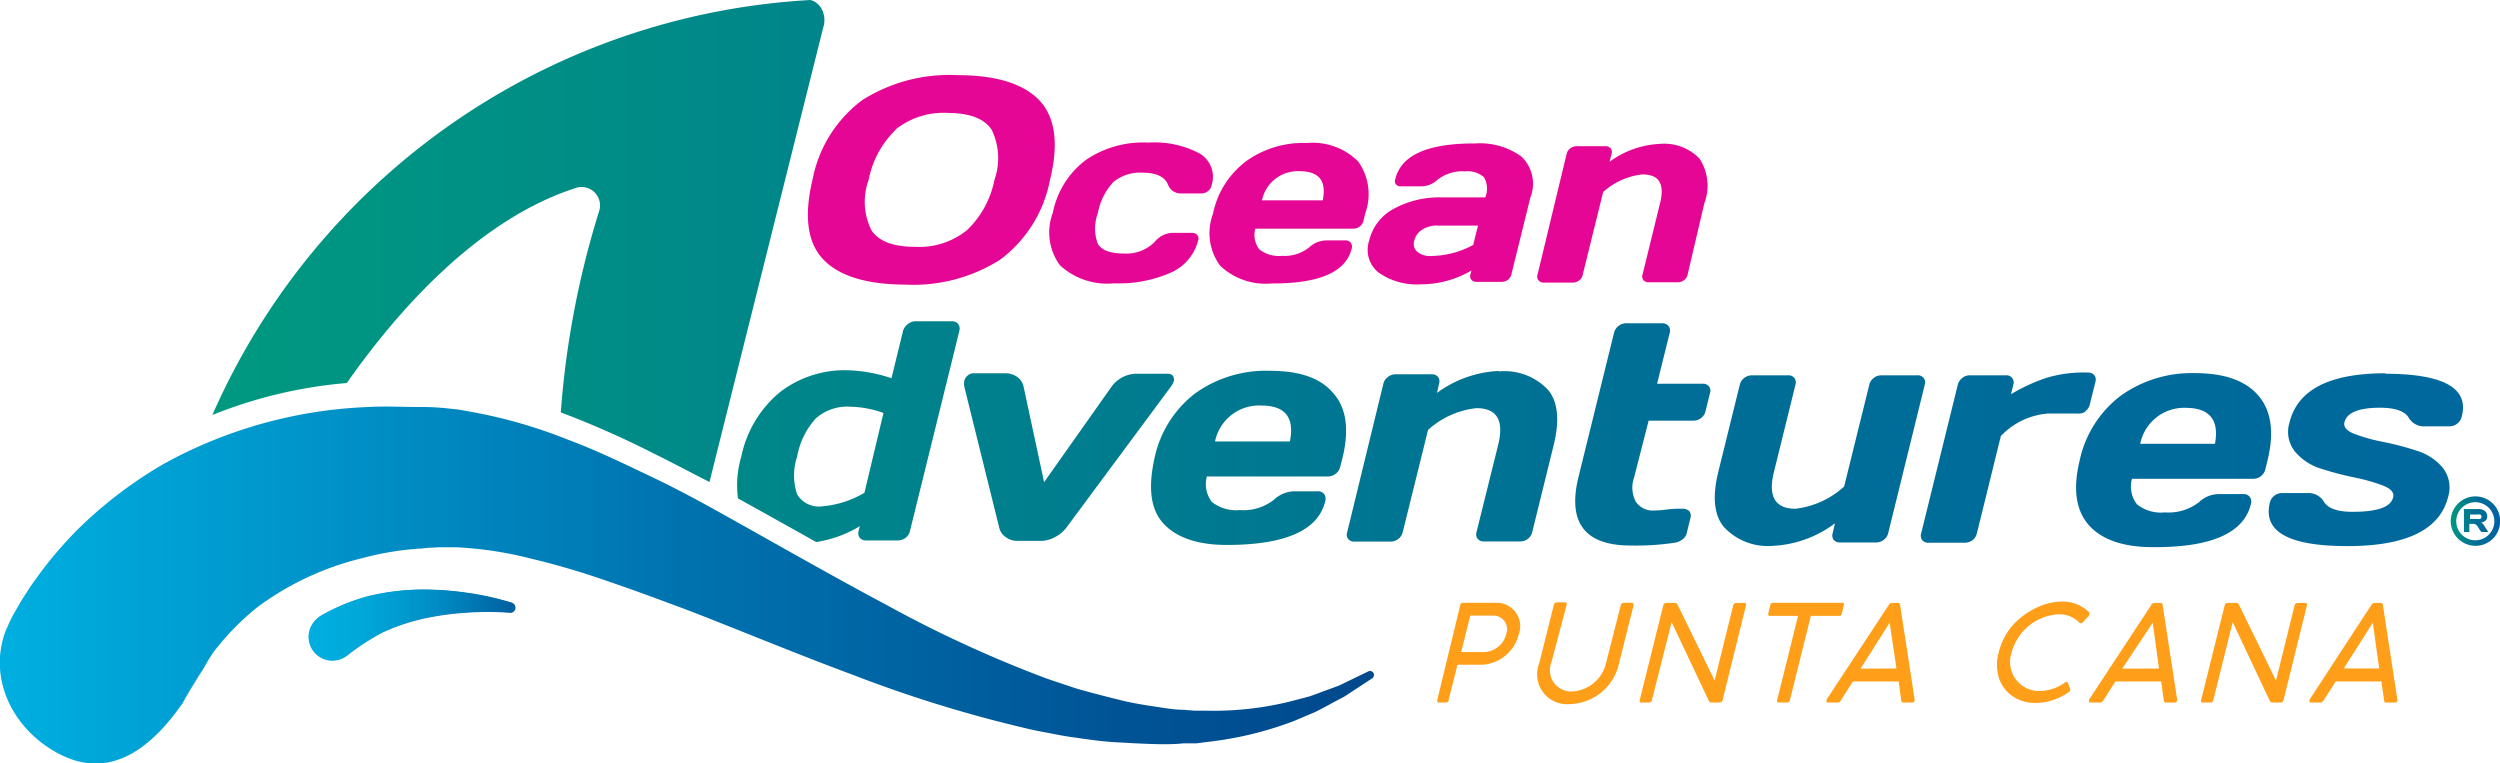 <svg xmlns="http://www.w3.org/2000/svg" xmlns:xlink="http://www.w3.org/1999/xlink" viewBox="0 0 171.99 52.51"><defs><style>.cls-1{fill:#ff9e18;}.cls-2{fill:#e50695;}.cls-3{fill:none;}.cls-4{fill:url(#linear-gradient);}.cls-5{fill:url(#linear-gradient-2);}.cls-6{fill:url(#linear-gradient-3);}.cls-7{fill:url(#linear-gradient-4);}.cls-8{fill:url(#linear-gradient-5);}.cls-9{fill:url(#linear-gradient-6);}</style><linearGradient id="linear-gradient" y1="40.22" x2="93.74" y2="40.22" gradientUnits="userSpaceOnUse"><stop offset="0" stop-color="#00afe0"/><stop offset="0.09" stop-color="#00a4d7"/><stop offset="0.5" stop-color="#0073af"/><stop offset="0.82" stop-color="#005496"/><stop offset="1" stop-color="#00498d"/></linearGradient><linearGradient id="linear-gradient-2" x1="21.3" y1="43" x2="51.73" y2="43" gradientUnits="userSpaceOnUse"><stop offset="0" stop-color="#37a6dd"/><stop offset="0.09" stop-color="#3199d3"/><stop offset="0.33" stop-color="#247abd"/><stop offset="0.46" stop-color="#1f6fb4"/><stop offset="0.61" stop-color="#1f63aa"/><stop offset="0.87" stop-color="#204491"/><stop offset="1" stop-color="#203383"/></linearGradient><linearGradient id="linear-gradient-3" x1="0" y1="47.19" x2="203.16" y2="47.19" xlink:href="#linear-gradient-2"/><linearGradient id="linear-gradient-4" x1="20.35" y1="43" x2="42.17" y2="43" gradientUnits="userSpaceOnUse"><stop offset="0" stop-color="#00afe0"/><stop offset="0.15" stop-color="#00abdc"/><stop offset="0.31" stop-color="#009ed2"/><stop offset="0.47" stop-color="#0088c1"/><stop offset="0.63" stop-color="#006ba9"/><stop offset="0.78" stop-color="#00498d"/></linearGradient><linearGradient id="linear-gradient-5" x1="14.61" y1="18.83" x2="211.03" y2="18.83" gradientUnits="userSpaceOnUse"><stop offset="0" stop-color="#009980"/><stop offset="0.29" stop-color="#007e8e"/><stop offset="0.51" stop-color="#006e96"/><stop offset="0.82" stop-color="#00679e"/><stop offset="1" stop-color="#0060a6"/></linearGradient><linearGradient id="linear-gradient-6" x1="168.61" y1="35.86" x2="171.99" y2="35.86" xlink:href="#linear-gradient-5"/></defs><g id="Capa_2" data-name="Capa 2"><g id="Capa_1-2" data-name="Capa 1"><path class="cls-1" d="M100.46,41.63a.18.18,0,0,1,.19-.16h2.42a1.62,1.62,0,0,1,1.41,2.19A2.76,2.76,0,0,1,102,45.73h-1.73l-.61,2.42c0,.12-.09.18-.2.18H99c-.11,0-.14-.06-.12-.18Zm.06,3.23h1.57a1.62,1.62,0,0,0,1.53-1.23.94.94,0,0,0-.91-1.28h-1.56Z"/><path class="cls-1" d="M106.73,45.57a1.46,1.46,0,0,0,1.43,2,2.53,2.53,0,0,0,2.34-2l1-3.92a.22.22,0,0,1,.21-.18h.55c.09,0,.14.08.12.18l-1,4A3.56,3.56,0,0,1,108,48.44a2.06,2.06,0,0,1-2.1-2.83l1-4a.22.22,0,0,1,.19-.17h.58c.1,0,.13.06.11.17Z"/><path class="cls-1" d="M113.65,48.15a.2.2,0,0,1-.2.18h-.53c-.1,0-.14-.06-.11-.18l1.62-6.51a.2.2,0,0,1,.2-.16h.61a.2.2,0,0,1,.18.14l2.54,5.2,1.28-5.18a.22.22,0,0,1,.21-.16H120a.12.12,0,0,1,.12.16l-1.61,6.51a.21.21,0,0,1-.21.18h-.57a.2.2,0,0,1-.18-.14L115,42.8Z"/><path class="cls-1" d="M121.79,41.64a.19.19,0,0,1,.2-.17h4.75c.1,0,.14.06.11.17l-.14.56c0,.11-.09.17-.19.17h-1.94l-1.44,5.79a.19.19,0,0,1-.2.17h-.56c-.11,0-.15-.06-.12-.17l1.44-5.79h-1.93c-.11,0-.15-.06-.12-.17Z"/><path class="cls-1" d="M129.94,41.62a.26.26,0,0,1,.21-.14h.43a.14.14,0,0,1,.14.14l1,6.51v.08a.17.17,0,0,1-.17.12h-.61a.14.14,0,0,1-.14-.14l-.18-1.31h-3.15l-.83,1.31a.26.26,0,0,1-.21.14h-.66c-.09,0-.13,0-.11-.12a.2.2,0,0,1,0-.08Zm.53,4.37L130,42.84,128,46Z"/><path class="cls-1" d="M142.14,46.92a.1.1,0,0,1,.09,0l.19.46a.15.15,0,0,1,0,.11.29.29,0,0,1-.12.14,4,4,0,0,1-2.23.73,2.72,2.72,0,0,1-1.62-.47,2.46,2.46,0,0,1-.94-1.27,3.12,3.12,0,0,1,0-1.77,4.51,4.51,0,0,1,.9-1.77A5.09,5.09,0,0,1,140,41.86a4.06,4.06,0,0,1,1.85-.47,2.58,2.58,0,0,1,1.88.74.14.14,0,0,1,0,.14.16.16,0,0,1,0,.07l-.45.48a.16.16,0,0,1-.12.06.16.16,0,0,1-.11-.05,1.92,1.92,0,0,0-1.41-.57,3.54,3.54,0,0,0-3.25,2.64,2,2,0,0,0,1.93,2.64A3.06,3.06,0,0,0,142,47,.22.22,0,0,1,142.14,46.92Z"/><path class="cls-1" d="M148,41.62a.26.26,0,0,1,.21-.14h.43a.14.14,0,0,1,.14.14l1,6.51v.08a.17.17,0,0,1-.17.12h-.61a.14.14,0,0,1-.14-.14l-.18-1.31h-3.15l-.83,1.31a.26.26,0,0,1-.21.14h-.66c-.09,0-.13,0-.11-.12a.2.2,0,0,1,0-.08Zm.53,4.37-.43-3.15L146,46Z"/><path class="cls-1" d="M152.27,48.15a.2.2,0,0,1-.2.18h-.52q-.17,0-.12-.18l1.62-6.51a.2.2,0,0,1,.2-.16h.61a.2.2,0,0,1,.18.14l2.54,5.2,1.28-5.18a.22.22,0,0,1,.21-.16h.52a.12.12,0,0,1,.12.16l-1.61,6.51a.2.2,0,0,1-.21.18h-.57a.2.2,0,0,1-.18-.14L153.6,42.8Z"/><path class="cls-1" d="M163.14,41.62a.26.26,0,0,1,.22-.14h.42a.14.14,0,0,1,.15.14l1,6.51a.11.11,0,0,1,0,.08.17.17,0,0,1-.17.12h-.61c-.08,0-.12,0-.13-.14l-.19-1.31h-3.14l-.84,1.31a.25.25,0,0,1-.21.14H159c-.09,0-.13,0-.11-.12a.11.11,0,0,1,0-.08Zm.54,4.37-.44-3.15-2,3.15Z"/><path class="cls-2" d="M56.63,17.84Q55,16.12,55.9,12.35a8.91,8.91,0,0,1,3.43-5.47,11.19,11.19,0,0,1,6.52-1.71q4,0,5.66,1.74c1.09,1.16,1.34,3,.72,5.49a8.91,8.91,0,0,1-3.43,5.47,11.12,11.12,0,0,1-6.5,1.71Q58.28,19.57,56.63,17.84Zm5-8.92a6.51,6.51,0,0,0-1.87,3.45,4.41,4.41,0,0,0,.18,3.45c.49.77,1.5,1.16,3,1.16a5.23,5.23,0,0,0,3.59-1.15,6.52,6.52,0,0,0,1.88-3.44,4.5,4.5,0,0,0-.18-3.45c-.49-.77-1.5-1.16-3-1.17A5.29,5.29,0,0,0,61.6,8.92Z"/><path class="cls-2" d="M72.43,14.64A6,6,0,0,1,74.71,11,7,7,0,0,1,79,9.81a6.62,6.62,0,0,1,3.55.76,1.87,1.87,0,0,1,.79,2.22.63.63,0,0,1-.25.37.71.71,0,0,1-.44.15H81.24a.93.93,0,0,1-.89-.62c-.23-.54-.81-.81-1.76-.81a2.86,2.86,0,0,0-2,.65,4.24,4.24,0,0,0-1.06,2.13,3,3,0,0,0,0,2.12c.27.44.85.66,1.76.66a2.75,2.75,0,0,0,2.14-.79,1.66,1.66,0,0,1,1.2-.63H82a.47.47,0,0,1,.37.15.37.37,0,0,1,.06.36,3.29,3.29,0,0,1-1.87,2.22,8.87,8.87,0,0,1-3.92.74,4.79,4.79,0,0,1-3.72-1.24A3.82,3.82,0,0,1,72.43,14.64Z"/><path class="cls-2" d="M83.94,18.28a3.8,3.8,0,0,1-.49-3.58,6,6,0,0,1,2.28-3.61,6.69,6.69,0,0,1,4.15-1.25,4.44,4.44,0,0,1,3.55,1.26,3.87,3.87,0,0,1,.49,3.59l-.12.5a.68.68,0,0,1-.25.39.71.71,0,0,1-.44.15l-6.75,0a1.63,1.63,0,0,0,.28,1.43,2.19,2.19,0,0,0,1.56.44A2.69,2.69,0,0,0,90.09,17a1.73,1.73,0,0,1,1.15-.46h1.33a.43.43,0,0,1,.36.16.48.48,0,0,1,.06.41c-.4,1.61-2.23,2.4-5.49,2.39A4.56,4.56,0,0,1,83.94,18.28Zm2.88-4.5H91c.27-1.34-.26-2-1.58-2A2.51,2.51,0,0,0,86.82,13.78Z"/><path class="cls-2" d="M94.84,18.75a2,2,0,0,1-.64-2.22,3.34,3.34,0,0,1,1.73-2.19,6.56,6.56,0,0,1,3.25-.76h3a1.57,1.57,0,0,0-.09-1.39,1.71,1.71,0,0,0-1.3-.4,2.77,2.77,0,0,0-1.9.58,1.64,1.64,0,0,1-1.14.45H96.38a.43.43,0,0,1-.36-.15A.39.39,0,0,1,96,12.3q.6-2.45,5.48-2.43a4.85,4.85,0,0,1,3.2.91,2.59,2.59,0,0,1,.6,2.82l-1.3,5.27a.67.67,0,0,1-.24.38.74.74,0,0,1-.43.14h-1.73a.43.43,0,0,1-.36-.15.39.39,0,0,1-.06-.37l.07-.26a6.86,6.86,0,0,1-3.48.95A4.56,4.56,0,0,1,94.84,18.75Zm2.46-2.21a.73.73,0,0,0,.19.77,1.36,1.36,0,0,0,1,.3,6.19,6.19,0,0,0,2.86-.76l.33-1.33H98.91a1.84,1.84,0,0,0-1.07.28A1.22,1.22,0,0,0,97.3,16.54Z"/><path class="cls-2" d="M105.78,18.88l2-8.3a.59.59,0,0,1,.25-.37.68.68,0,0,1,.42-.15h2a.43.43,0,0,1,.36.15.41.41,0,0,1,.06.38l-.14.54a6.34,6.34,0,0,1,3.45-1.23,3.37,3.37,0,0,1,2.73,1,3.4,3.4,0,0,1,.34,3.09L116.1,18.9a.66.66,0,0,1-.25.38.74.74,0,0,1-.43.14h-2a.46.46,0,0,1-.36-.15.41.41,0,0,1-.06-.38L114.2,14c.34-1.36-.06-2-1.21-2a4.8,4.8,0,0,0-2.7,1.21l-1.41,5.71a.61.61,0,0,1-.25.38.71.71,0,0,1-.42.14h-2a.43.43,0,0,1-.36-.15A.39.39,0,0,1,105.78,18.88Z"/><path class="cls-3" d="M24.92,38.44a19.92,19.92,0,0,0-7.17,3.34,17.58,17.58,0,0,0-3.05,3.11A11.18,11.18,0,0,0,14,46"/><path class="cls-4" d="M94.5,46.32a.27.27,0,0,0-.37-.13h0l-1.34.65-.66.32-.7.26c-.46.16-.91.35-1.38.5l-1.42.37a22,22,0,0,1-5.76.6h-.72l-.72-.06c-.48,0-1-.07-1.44-.14-1-.15-1.91-.28-2.85-.51s-1.87-.47-2.8-.73c-.47-.13-.93-.3-1.39-.45s-.91-.3-1.37-.48a84,84,0,0,1-10.66-4.94c-3.49-1.86-7-3.86-10.52-5.83-1.78-1-3.59-2-5.46-2.89S41.1,31,39.05,30.24a34.2,34.2,0,0,0-6.59-1.9l-.89-.16-.93-.1A17,17,0,0,0,28.82,28c-1.15,0-2.29-.07-3.46,0a31.65,31.65,0,0,0-14,3.86,29.43,29.43,0,0,0-6.11,4.66,27.4,27.4,0,0,0-2.56,3l-.59.82-.56.87c-.18.28-.36.62-.54.93-.09.15-.19.34-.28.53l-.14.28c0,.09-.13.29-.19.44C-.89,46.8,1,50.41,4.34,52c3.66,1.71,6.44-1.06,8.24-3.65A20.78,20.78,0,0,1,14,46a11.18,11.18,0,0,1,.7-1.15,17.58,17.58,0,0,1,3.05-3.11,19.92,19.92,0,0,1,7.17-3.34,20.08,20.08,0,0,1,4-.66H29c.45-.07.81-.06,1.19-.09l.57,0,.61,0a25.64,25.64,0,0,1,5.12.77,53.34,53.34,0,0,1,5.42,1.6c1.83.62,3.67,1.31,5.52,2,3.71,1.44,7.45,3,11.28,4.42a89.83,89.83,0,0,0,11.81,3.65c.51.13,1,.22,1.53.32s1,.2,1.54.28c1,.14,2.06.31,3.11.37s2.1.12,3.14.14c.52,0,1,0,1.57-.06l.78,0c.27,0,.53-.06.79-.09A24.16,24.16,0,0,0,89,49.61L90.44,49c.47-.22.92-.48,1.37-.72l.68-.36.64-.42,1.28-.84A.28.28,0,0,0,94.5,46.32Z"/><path class="cls-5" d="M32.06,40.79a20.13,20.13,0,0,1,3.15.69.35.35,0,0,1,.24.44.35.35,0,0,1-.37.24h0a20.69,20.69,0,0,0-3.05,0,19.32,19.32,0,0,0-3,.43,14.27,14.27,0,0,0-2.74.94A17,17,0,0,0,24,45a1.64,1.64,0,1,1-1.86-2.69A13.18,13.18,0,0,1,25.44,41a16.28,16.28,0,0,1,3.36-.43A20.76,20.76,0,0,1,32.06,40.79Z"/><path class="cls-6" d="M14,46a20.78,20.78,0,0,0-1.42,2.29"/><path class="cls-7" d="M22.15,42.34A1.64,1.64,0,1,0,24,45,17,17,0,0,1,26.3,43.5,14.27,14.27,0,0,1,29,42.56a19.32,19.32,0,0,1,3-.43,20.69,20.69,0,0,1,3.05,0h0a.35.35,0,0,0,.37-.24.35.35,0,0,0-.24-.44,20.13,20.13,0,0,0-3.15-.69,20.76,20.76,0,0,0-3.26-.2,16.28,16.28,0,0,0-3.36.43A13.18,13.18,0,0,0,22.15,42.34Z"/><path class="cls-8" d="M80.53,26.63l-7.16,9.66a2.24,2.24,0,0,1-.79.66,2.06,2.06,0,0,1-.94.26H70a1.31,1.31,0,0,1-.81-.26,1.08,1.08,0,0,1-.45-.66l-2.4-9.69a1.14,1.14,0,0,1,0-.41.9.9,0,0,1,.12-.24.67.67,0,0,1,.58-.27h2.12a1.39,1.39,0,0,1,.83.26,1.05,1.05,0,0,1,.43.67l1.41,6.56,4.62-6.54a2.16,2.16,0,0,1,1.72-.92h2.14c.25,0,.4.09.44.28a.41.41,0,0,1,0,.24A1.39,1.39,0,0,1,80.53,26.63Zm11.21.44c.89,1,1.09,2.51.62,4.43l-.16.61a.78.78,0,0,1-.31.48.83.83,0,0,1-.54.19l-8.32,0a2,2,0,0,0,.34,1.75,2.68,2.68,0,0,0,1.92.56,3.39,3.39,0,0,0,2.34-.7A2.11,2.11,0,0,1,89,33.8h1.65a.53.53,0,0,1,.45.19.6.6,0,0,1,.07.5q-.73,3-6.78,3c-2,0-3.5-.51-4.39-1.52S79,33.44,79.43,31.5a7.58,7.58,0,0,1,2.81-4.45,8.35,8.35,0,0,1,5.13-1.54C89.4,25.51,90.86,26,91.74,27.07Zm-4.95.83a3.09,3.09,0,0,0-3.2,2.47h5.15C89.07,28.73,88.42,27.9,86.79,27.9ZM56.47.52A1.25,1.25,0,0,0,55.76,0,47.84,47.84,0,0,0,14.61,28.55a31.79,31.79,0,0,1,9.25-2.2c3.3-4.71,8.85-11.17,15.67-13.39a1.27,1.27,0,0,1,1.67,1.62,61.67,61.67,0,0,0-2.62,13.79l.47.18a63.83,63.83,0,0,1,5.85,2.61c1.34.66,2.63,1.35,3.91,2L56.63,1.91A1.63,1.63,0,0,0,56.47.52Zm46.64,25a7.77,7.77,0,0,0-4.25,1.51L99,26.4a.51.51,0,0,0-.07-.47.52.52,0,0,0-.44-.18H96a.8.8,0,0,0-.52.19.77.77,0,0,0-.31.46L92.68,36.62a.48.48,0,0,0,.07.46.53.53,0,0,0,.44.18h2.48a.82.82,0,0,0,.52-.18.77.77,0,0,0,.31-.46l1.61-6.5.13-.54a5.89,5.89,0,0,1,3.33-1.5q2.12,0,1.5,2.52l-1.49,6a.51.51,0,0,0,.07.46.53.53,0,0,0,.45.19h2.46a.87.87,0,0,0,.54-.17.83.83,0,0,0,.31-.47l1.48-6c.42-1.71.29-3-.41-3.81A4.13,4.13,0,0,0,103.11,25.55Zm61,.16q-5.76,0-6.6,3.38a2.17,2.17,0,0,0,.37,2,3.74,3.74,0,0,0,1.79,1.18,21.75,21.75,0,0,0,2.31.61,12.44,12.44,0,0,1,2,.57c.52.21.74.48.66.79-.16.68-1.09,1-2.78,1q-1.6,0-2-.72a1.23,1.23,0,0,0-1.12-.57H157a.85.85,0,0,0-.53.18.83.83,0,0,0-.31.47q-.75,3,5.33,3t6.93-3.38a2.2,2.2,0,0,0-.36-2,3.74,3.74,0,0,0-1.79-1.18,20.28,20.28,0,0,0-2.32-.61,11.53,11.53,0,0,1-2-.56c-.52-.21-.74-.48-.66-.79.16-.67,1-1,2.44-1,1.06,0,1.74.24,2,.72a1.21,1.21,0,0,0,1.13.56h1.65a.83.83,0,0,0,.53-.18.81.81,0,0,0,.31-.46Q170.16,25.73,164.11,25.71Zm-20.65,2.61a.81.81,0,0,0,.31-.46l.39-1.57a.5.5,0,0,0-.08-.45.55.55,0,0,0-.45-.18,8.9,8.9,0,0,0-2.83.36,12.44,12.44,0,0,0-2.45,1.13l.16-.66a.49.49,0,0,0-.52-.64h-2.48A.79.79,0,0,0,135,26a.85.85,0,0,0-.31.46l-2.52,10.23a.53.53,0,0,0,.07.47.54.54,0,0,0,.44.18h2.48a.93.93,0,0,0,.53-.17.83.83,0,0,0,.31-.47L137.65,30a5,5,0,0,1,3.24-1.55l.86,0,.82,0h.36A.82.82,0,0,0,143.46,28.32ZM117.11,26.4H114l.87-3.5a.53.53,0,0,0-.08-.47.52.52,0,0,0-.44-.19h-2.48a.87.87,0,0,0-.83.65l-2.44,9.9q-1.17,4.74,3.59,4.74a17.83,17.83,0,0,0,3-.19,1.09,1.09,0,0,0,.54-.22.71.71,0,0,0,.3-.4l.27-1.1a.5.5,0,0,0-.08-.45.61.61,0,0,0-.45-.17h-.41a7.22,7.22,0,0,0-.74.06,7.32,7.32,0,0,1-.81.06,1.4,1.4,0,0,1-1.27-.6,2.07,2.07,0,0,1-.12-1.67l1-3.91h3.08a.87.87,0,0,0,.53-.18.8.8,0,0,0,.3-.46l.31-1.26a.48.48,0,0,0-.07-.46A.53.53,0,0,0,117.11,26.4ZM132.34,26a.52.52,0,0,0-.44-.18h-2.47a.82.82,0,0,0-.52.18.79.79,0,0,0-.31.47l-1.73,7A6,6,0,0,1,123.52,35c-1.4,0-1.9-.85-1.48-2.53l1.48-6a.52.52,0,0,0-.07-.46.51.51,0,0,0-.44-.19h-2.48A.87.87,0,0,0,120,26a.83.83,0,0,0-.31.47l-1.48,6c-.42,1.71-.29,3,.41,3.81A4.13,4.13,0,0,0,122,37.55,7.71,7.71,0,0,0,126.24,36l-.16.68a.52.52,0,0,0,.07.46.53.53,0,0,0,.44.18h2.47a.83.83,0,0,0,.53-.18.77.77,0,0,0,.31-.46l2.52-10.23A.5.5,0,0,0,132.34,26ZM66,22.76l-3.4,13.78a.83.83,0,0,1-.31.47.9.9,0,0,1-.53.17H59.58a.54.54,0,0,1-.44-.19.52.52,0,0,1-.07-.46l.08-.33a8.22,8.22,0,0,1-3,1.09c-1.78-1-3.57-2-5.38-3A7,7,0,0,1,51,31.4,7.8,7.8,0,0,1,53.63,27a7.31,7.31,0,0,1,4.63-1.53,10.39,10.39,0,0,1,3.07.55l.79-3.23a.87.87,0,0,1,.31-.47A.85.85,0,0,1,63,22.1h2.46a.55.55,0,0,1,.45.18A.54.54,0,0,1,66,22.76Zm-5.22,5.65a7.21,7.21,0,0,0-2.3-.43,3.25,3.25,0,0,0-2.36.81,5.3,5.3,0,0,0-1.28,2.62,4.08,4.08,0,0,0,0,2.6,1.75,1.75,0,0,0,1.76.82,6.8,6.8,0,0,0,2.87-.93ZM156,31.66l-.15.62a.89.89,0,0,1-.31.48.88.88,0,0,1-.54.18l-8.33,0a2,2,0,0,0,.35,1.76,2.64,2.64,0,0,0,1.91.55,3.42,3.42,0,0,0,2.35-.7,2,2,0,0,1,1.41-.56h1.65a.52.52,0,0,1,.44.2.56.56,0,0,1,.07.5q-.74,3-6.78,2.95c-2,0-3.5-.52-4.38-1.53s-1.09-2.48-.62-4.42a7.57,7.57,0,0,1,2.82-4.46A8.38,8.38,0,0,1,151,25.67q3.06,0,4.38,1.56T156,31.66Zm-5.57-3.6a3.08,3.08,0,0,0-3.19,2.47l5.14,0C152.69,28.89,152,28.07,150.41,28.06Z"/><path class="cls-9" d="M169.51,36.51V35.1a.11.11,0,0,1,0-.08.09.09,0,0,1,.07,0h.94a.67.67,0,0,1,.43.14.46.46,0,0,1,.16.38c0,.22-.14.36-.42.41a.47.47,0,0,1,.12.09,1.06,1.06,0,0,1,.13.18l.21.32,0,.06v0a.06.06,0,0,1-.06,0h-.27l-.1,0-.08-.08-.19-.3a.34.34,0,0,0-.29-.18h-.28v.48a.11.11,0,0,1,0,.08.09.09,0,0,1-.07,0h-.22a.09.09,0,0,1-.07,0A.11.11,0,0,1,169.51,36.51Zm.42-.81h.49a.46.46,0,0,0,.21,0,.17.17,0,0,0,0-.3.46.46,0,0,0-.21,0h-.49Zm.37,1.85A1.7,1.7,0,1,1,172,35.86,1.69,1.69,0,0,1,170.3,37.55Zm0-3a1.31,1.31,0,1,0,1.3,1.31A1.31,1.31,0,0,0,170.3,34.55Z"/></g></g></svg>